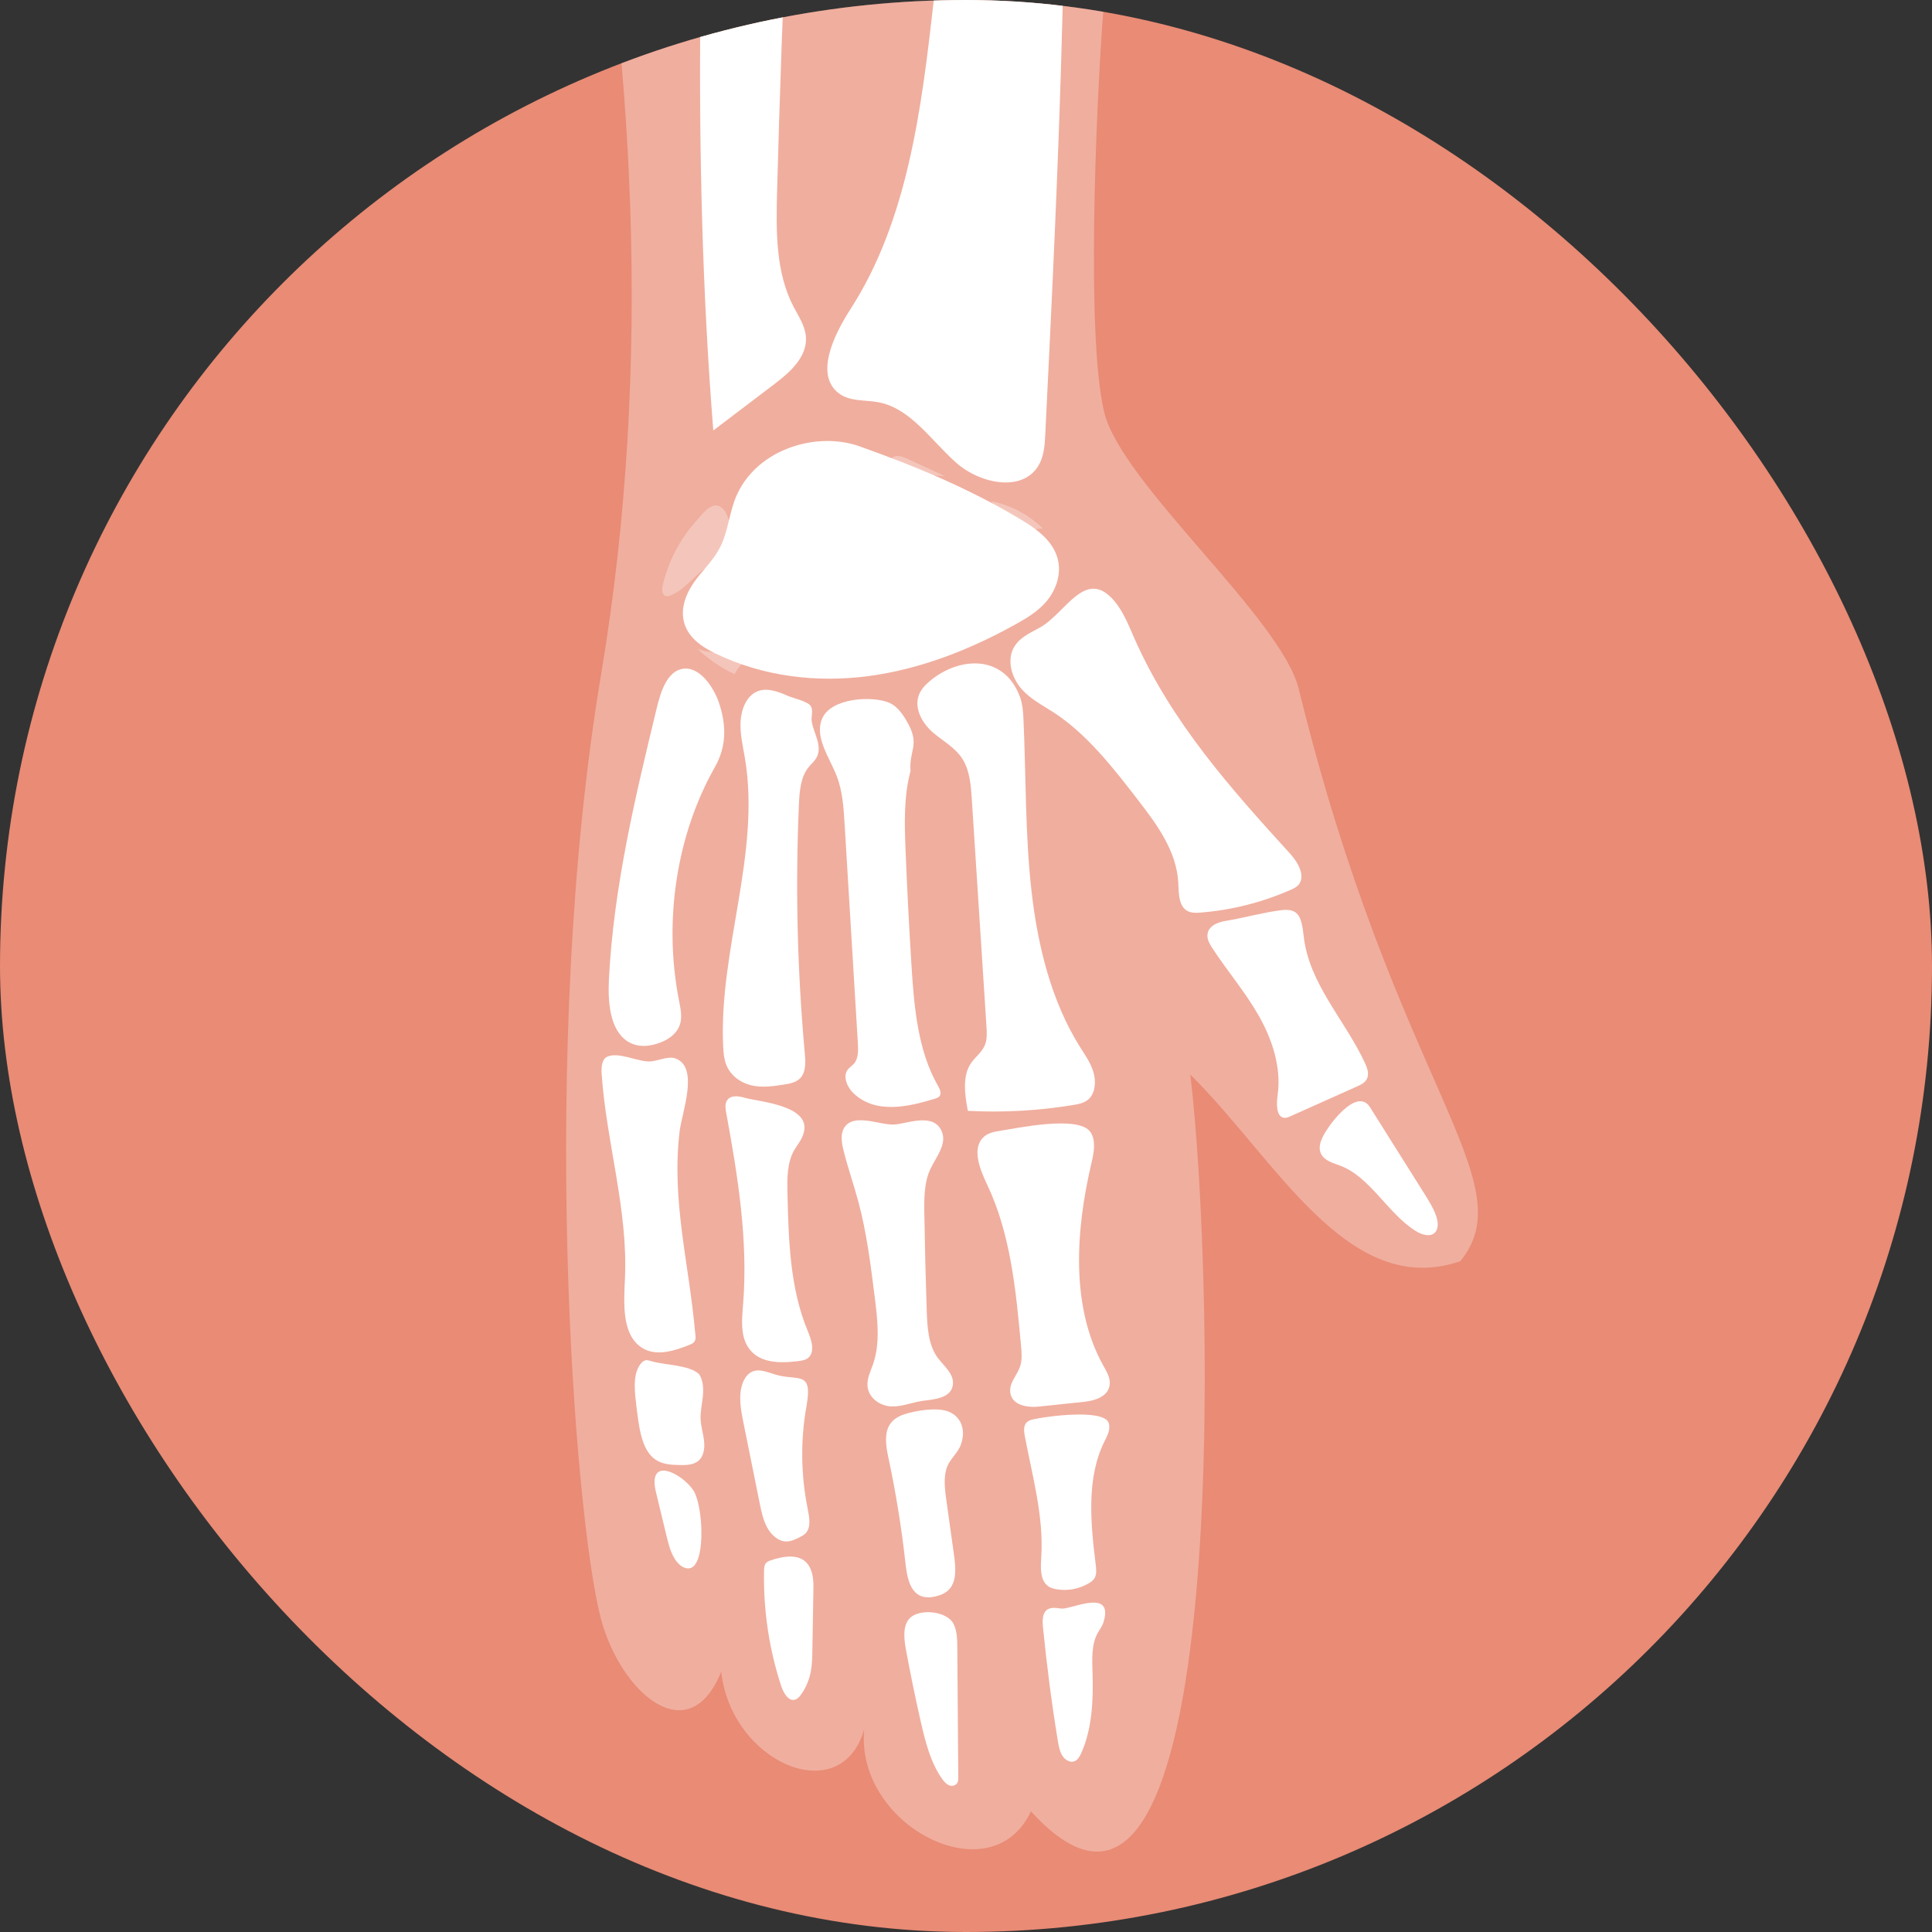 <?xml version="1.0" encoding="UTF-8"?>
<svg xmlns="http://www.w3.org/2000/svg" width="180" height="180" viewBox="0 0 180 180" fill="none">
  <rect x="0" y="0" width="180" height="180" fill="#333333" stroke="none"/>
  <g clip-path="url(#clip0_10621_4542)">
    <rect width="180" height="180" rx="90" fill="#E98B75"></rect>
    <path d="M107.771 -36.899H50.582C51.884 -32.597 53.019 -28.247 53.84 -23.809C59.145 4.927 60.826 33.998 56.003 62.825C50.129 97.919 53.499 141.397 55.98 150.794C57.793 157.666 64.14 163.279 67.195 155.753C68.12 164.213 78.331 168.637 80.511 161.145C79.691 170.142 92.41 176.627 96.047 168.757C114.92 189.471 113.132 118.543 110.902 100.122C118.892 108 125.577 121.103 136.06 117.504C142.12 110.012 130.066 101.201 121.008 64.203C119.382 57.561 104.424 45.015 102.866 38.355C101.173 31.112 102.161 10.067 102.676 2.635C103.59 -10.595 105.635 -23.758 107.771 -36.899Z" fill="white" fill-opacity="0.3"></path>
    <path d="M95.268 48.499C96.727 49.385 98.31 50.56 98.615 52.406C98.829 53.708 98.316 55.042 97.529 55.989C96.74 56.937 95.705 57.562 94.675 58.135C90.349 60.545 85.722 62.353 80.917 62.989C76.111 63.624 71.114 63.049 66.623 60.868C65.379 60.264 64.055 59.374 63.707 57.885C63.39 56.538 63.999 55.147 64.772 54.092C65.546 53.039 66.51 52.15 67.107 50.954C67.863 49.443 67.963 47.587 68.677 46.049C70.671 41.743 76.185 40.202 80.052 41.573C85.281 43.431 90.412 45.554 95.268 48.499Z" fill="white"></path>
    <path d="M103.833 56.008C104.661 56.994 105.156 58.267 105.693 59.484C109.118 67.255 114.691 73.495 120.194 79.531C120.903 80.309 121.648 81.578 121.008 82.401C120.818 82.644 120.544 82.773 120.279 82.891C117.587 84.078 114.733 84.798 111.841 85.023C111.366 85.061 110.851 85.072 110.456 84.758C109.785 84.225 109.827 83.114 109.774 82.189C109.6 79.292 107.82 76.864 106.128 74.668C103.738 71.564 101.285 68.399 98.143 66.361C97.121 65.697 96.018 65.146 95.181 64.198C94.345 63.253 93.837 61.757 94.339 60.566C94.802 59.469 95.915 59.003 96.876 58.472C99.296 57.139 101.129 52.795 103.833 56.008Z" fill="white"></path>
    <path d="M121.459 87.201C121.956 91.69 125.314 95.017 127.169 99.039C127.368 99.465 127.551 99.967 127.395 100.409C127.243 100.837 126.833 101.044 126.456 101.211C124.375 102.143 122.297 103.073 120.217 104.003C120.027 104.088 119.829 104.173 119.626 104.144C118.894 104.037 118.919 102.83 119.035 102.003C119.401 99.418 118.502 96.767 117.231 94.555C115.96 92.343 114.319 90.437 112.936 88.312C112.706 87.957 112.472 87.558 112.495 87.123C112.537 86.253 113.476 85.914 114.227 85.792C115.92 85.513 117.67 85.014 119.343 84.804C120.941 84.601 121.251 85.326 121.459 87.201Z" fill="white"></path>
    <path d="M127.642 103.161C129.337 105.859 131.034 108.557 132.731 111.255C133.13 111.889 133.533 112.531 133.785 113.238C133.973 113.76 134.055 114.393 133.736 114.783C133.31 115.303 132.481 115.055 131.879 114.676C129.283 113.042 127.669 109.659 124.868 108.604C124.163 108.339 123.287 108.12 123.022 107.36C122.859 106.896 123.013 106.401 123.205 105.984C123.729 104.845 126.422 101.223 127.642 103.161Z" fill="white"></path>
    <path d="M95.017 64.898C95.282 65.598 95.327 66.376 95.36 67.136C95.594 72.379 95.507 77.641 96.085 82.857C96.66 88.073 97.951 93.322 100.663 97.61C101.126 98.343 101.637 99.061 101.882 99.918C102.128 100.774 102.041 101.824 101.443 102.391C101.055 102.756 100.529 102.861 100.027 102.944C96.774 103.483 93.467 103.668 90.171 103.497C89.892 102.007 89.649 100.312 90.432 99.104C90.842 98.471 91.5 98.049 91.777 97.324C91.977 96.798 91.944 96.194 91.906 95.616C91.453 88.572 90.998 81.528 90.543 74.486C90.459 73.191 90.354 71.821 89.694 70.751C89.023 69.661 87.901 69.081 86.965 68.285C86.028 67.491 85.198 66.171 85.555 64.922C85.707 64.396 86.05 63.97 86.429 63.629C89.087 61.225 93.458 60.781 95.017 64.898Z" fill="white"></path>
    <path d="M101.597 105.475C102.134 106.28 101.913 107.409 101.686 108.372C100.214 114.629 99.724 121.771 102.825 127.292C103.106 127.794 103.43 128.329 103.396 128.918C103.329 130.091 102.034 130.497 101.01 130.604C99.605 130.751 98.198 130.9 96.791 131.047C95.725 131.159 94.269 130.943 94.122 129.723C94.013 128.829 94.764 128.144 95.041 127.306C95.242 126.699 95.186 126.021 95.126 125.37C94.66 120.248 94.151 114.968 91.99 110.412C91.328 109.014 90.552 107.139 91.533 106.044C91.955 105.569 92.584 105.442 93.174 105.355C94.709 105.125 100.517 103.865 101.597 105.475Z" fill="white"></path>
    <path d="M103.298 132.579C103.492 133.158 103.167 133.767 102.899 134.3C101.213 137.672 101.601 141.884 102.085 145.768C102.139 146.192 102.186 146.658 101.985 147.015C101.86 147.238 101.653 147.385 101.445 147.508C100.535 148.045 99.472 148.243 98.448 148.069C98.121 148.014 97.786 147.916 97.527 147.677C96.883 147.091 96.957 145.982 97.014 145.052C97.249 141.28 96.192 137.556 95.487 133.841C95.407 133.419 95.344 132.931 95.583 132.603C95.737 132.396 95.978 132.307 96.21 132.249C97.231 131.994 102.834 131.194 103.298 132.579Z" fill="white"></path>
    <path d="M102.814 151.126C102.694 151.52 102.435 151.832 102.246 152.189C101.686 153.239 101.749 154.568 101.787 155.811C101.869 158.368 101.76 161.022 100.756 163.29C100.616 163.608 100.437 163.941 100.145 164.077C99.742 164.268 99.253 163.999 98.99 163.588C98.727 163.18 98.636 162.665 98.553 162.168C97.978 158.68 97.53 155.168 97.175 151.645C97.117 151.074 97.095 150.401 97.478 150.04C97.86 149.681 98.422 149.821 98.917 149.87C99.791 149.953 103.796 147.921 102.814 151.126Z" fill="white"></path>
    <path d="M84.833 71.833C84.195 74.197 84.269 76.739 84.369 79.223C84.514 82.795 84.697 86.368 84.92 89.938C85.163 93.818 85.508 97.883 87.388 101.161C87.549 101.441 87.725 101.807 87.564 102.084C87.468 102.244 87.29 102.307 87.127 102.358C84.576 103.141 81.548 103.812 79.503 101.841C78.953 101.308 78.515 100.351 78.946 99.707C79.118 99.448 79.392 99.308 79.586 99.073C79.98 98.594 79.965 97.847 79.925 97.185C79.512 90.377 79.102 83.567 78.689 76.759C78.598 75.247 78.5 73.702 77.958 72.308C77.273 70.547 75.877 68.703 76.582 66.979C77.396 64.992 81.352 64.789 82.91 65.503C83.678 65.853 84.264 66.756 84.679 67.559C85.662 69.452 84.674 69.998 84.833 71.833Z" fill="white"></path>
    <path d="M87.752 105.437C88.233 106.619 87.212 107.788 86.681 108.918C86.093 110.167 86.095 111.668 86.119 113.097C86.166 116.112 86.24 119.129 86.342 122.143C86.394 123.673 86.494 125.328 87.366 126.505C87.946 127.288 88.889 127.981 88.78 128.987C88.641 130.247 87.132 130.361 86.026 130.505C85.033 130.637 84.072 131.061 83.069 131.034C82.068 131.007 80.944 130.311 80.828 129.17C80.754 128.441 81.107 127.765 81.343 127.087C82.01 125.169 81.764 123 81.508 120.939C81.131 117.909 80.752 114.867 79.965 111.935C79.534 110.339 78.984 108.784 78.589 107.179C78.417 106.49 78.288 105.703 78.627 105.114C79.488 103.609 82.041 104.873 83.356 104.768C84.587 104.67 87.013 103.622 87.752 105.437Z" fill="white"></path>
    <path d="M88.191 139.929C88.423 141.586 88.655 143.245 88.887 144.904C89.034 145.972 89.143 147.203 88.508 147.988C88.173 148.403 87.683 148.608 87.197 148.726C86.662 148.855 86.075 148.886 85.585 148.592C84.695 148.059 84.483 146.739 84.356 145.604C83.988 142.273 83.448 138.961 82.746 135.695C82.318 133.712 82.481 132.31 84.314 131.746C85.371 131.42 87.322 131.079 88.399 131.527C89.581 132.02 90.004 133.26 89.522 134.593C89.208 135.463 88.428 135.949 88.16 136.897C87.89 137.849 88.058 138.959 88.191 139.929Z" fill="white"></path>
    <path d="M88.84 151.297C89.17 151.953 89.185 152.742 89.19 153.493C89.221 157.523 89.25 161.552 89.281 165.579C89.281 165.729 89.281 165.885 89.23 166.021C89.112 166.34 88.739 166.449 88.445 166.34C88.153 166.228 87.93 165.956 87.738 165.68C86.692 164.172 86.211 162.272 85.789 160.419C85.278 158.187 84.817 155.94 84.404 153.683C84.224 152.693 84.094 151.524 84.71 150.818C85.553 149.843 88.211 150.044 88.84 151.297Z" fill="white"></path>
    <path d="M76.156 70.413C75.978 70.861 75.594 71.147 75.306 71.513C74.588 72.416 74.486 73.745 74.432 74.973C74.098 82.671 74.281 90.411 74.979 98.097C75.05 98.877 75.099 99.758 74.651 100.34C74.267 100.835 73.641 100.953 73.063 101.043C72.058 101.199 71.029 101.353 70.028 101.125C69.027 100.898 68.037 100.218 67.638 99.138C67.446 98.621 67.401 98.05 67.375 97.49C66.962 88.446 70.894 79.544 69.402 70.627C69.214 69.51 68.942 68.388 68.996 67.258C69.052 66.127 69.511 64.946 70.41 64.482C71.351 63.996 72.454 64.415 73.431 64.843C73.886 65.041 75.246 65.338 75.529 65.775C75.808 66.201 75.534 66.743 75.641 67.307C75.826 68.281 76.56 69.401 76.156 70.413Z" fill="white"></path>
    <path d="M74.803 105.771C74.629 106.295 74.256 106.694 73.989 107.165C73.322 108.333 73.333 109.838 73.367 111.248C73.472 115.571 73.605 120.045 75.244 123.974C75.579 124.776 75.94 125.835 75.38 126.431C75.117 126.712 74.731 126.768 74.372 126.812C72.671 127.024 70.597 127.051 69.632 125.407C68.974 124.288 69.126 122.827 69.233 121.496C69.71 115.558 68.742 109.573 67.665 103.706C67.598 103.345 67.533 102.948 67.683 102.625C67.97 102 68.769 102.094 69.373 102.275C70.613 102.645 75.906 102.97 74.803 105.771Z" fill="white"></path>
    <path d="M75.138 131.007C74.573 134.151 74.614 137.449 75.254 140.6C75.407 141.358 75.566 142.263 75.093 142.812C74.921 143.013 74.689 143.126 74.464 143.238C74.09 143.423 73.701 143.61 73.291 143.617C72.56 143.63 71.891 143.055 71.494 142.346C71.099 141.635 70.928 140.798 70.763 139.982C70.261 137.489 69.759 134.999 69.257 132.506C69.014 131.306 68.778 130.013 69.186 128.886C69.342 128.449 69.608 128.048 69.98 127.843C70.678 127.457 71.503 127.85 72.263 128.073C74.371 128.692 75.744 127.636 75.138 131.007Z" fill="white"></path>
    <path d="M75.786 147.907C75.753 149.858 75.719 151.807 75.686 153.758C75.677 154.416 75.664 155.081 75.543 155.723C75.396 156.501 75.088 157.237 74.651 157.85C74.491 158.078 74.297 158.298 74.045 158.361C73.436 158.51 72.988 157.71 72.767 157.036C71.652 153.624 71.11 149.976 71.184 146.357C71.188 146.114 71.202 145.853 71.335 145.668C71.447 145.51 71.623 145.436 71.795 145.378C73.982 144.631 75.84 144.868 75.786 147.907Z" fill="white"></path>
    <path d="M66.608 71.461C63.029 77.776 61.796 85.799 63.263 93.229C63.402 93.934 63.564 94.678 63.375 95.361C63.13 96.255 62.349 96.806 61.573 97.113C60.583 97.51 59.437 97.624 58.503 97.044C56.826 96.001 56.621 93.381 56.732 91.222C57.176 82.584 59.198 74.199 61.207 65.889C61.573 64.383 62.162 62.629 63.504 62.33C65.114 61.973 66.488 63.986 66.994 65.507C67.705 67.637 67.67 69.588 66.608 71.461Z" fill="white"></path>
    <path d="M64.764 124.154C64.811 124.435 64.853 124.749 64.708 124.979C64.601 125.146 64.42 125.224 64.246 125.293C62.721 125.902 60.906 126.473 59.564 125.394C57.92 124.073 58.13 121.313 58.228 119.041C58.509 112.681 56.495 106.437 56.056 100.076C56.014 99.465 56.061 98.704 56.549 98.463C57.581 97.955 59.394 98.923 60.536 98.894C61.234 98.876 62.239 98.365 62.917 98.608C65.17 99.418 63.533 103.617 63.316 105.423C62.543 111.889 64.211 117.796 64.764 124.154Z" fill="white"></path>
    <path d="M65.141 128.034C65.522 128.621 65.555 129.408 65.48 130.124C65.404 130.842 65.237 131.551 65.277 132.276C65.31 132.9 65.5 133.504 65.582 134.124C65.665 134.744 65.622 135.435 65.263 135.899C64.806 136.486 64.021 136.512 63.33 136.494C62.538 136.477 61.702 136.443 61.027 135.959C60.039 135.25 59.693 133.814 59.492 132.51C59.372 131.729 59.274 130.947 59.198 130.162C59.093 129.1 59.06 127.916 59.655 127.107C59.785 126.928 59.954 126.77 60.157 126.734C60.313 126.708 60.474 126.757 60.627 126.803C61.91 127.205 64.204 127.138 65.141 128.034Z" fill="white"></path>
    <path d="M64.539 145.992C64.173 146.262 63.669 146.09 63.321 145.78C62.617 145.153 62.34 144.101 62.104 143.124C61.776 141.76 61.446 140.397 61.118 139.035C60.284 135.583 63.553 137.269 64.601 138.856C65.446 140.141 65.765 145.087 64.539 145.992Z" fill="white"></path>
    <path d="M72.399 17.837C72.888 -0.421 73.706 -18.672 74.843 -36.9H66.414C65.27 -11.194 64.412 14.499 66.457 40.105C68.376 38.648 70.296 37.19 72.214 35.734C73.637 34.653 75.22 33.23 75.084 31.377C75.008 30.342 74.391 29.459 73.92 28.549C72.259 25.352 72.301 21.494 72.399 17.837Z" fill="white"></path>
    <path d="M89.743 -36.9C89.77 -24.519 88.376 -12.152 86.983 0.156C85.854 10.124 84.576 20.526 79.234 28.806C77.659 31.243 75.896 34.944 78.157 36.648C79.207 37.44 80.627 37.237 81.894 37.487C84.853 38.071 86.753 41.036 89.061 43.09C91.369 45.144 95.532 45.958 96.901 43.097C97.289 42.285 97.343 41.342 97.387 40.432C98.654 14.684 99.907 -11.191 98.749 -36.9H89.743Z" fill="white"></path>
    <path d="M81.979 51.104C83.682 52.962 85.995 54.213 88.443 54.601C86.291 54.71 84.081 54.835 82.121 55.758C81.105 56.237 80.19 56.918 79.238 57.522C77.251 58.786 75.077 59.734 72.814 60.325C71.141 60.762 69.175 61.194 68.441 62.807C67.17 62.218 65.995 61.415 64.971 60.441C67.534 61.424 70.354 60.247 72.847 59.087C74.636 58.255 76.424 57.424 78.212 56.59C79.341 56.066 80.507 55.513 81.323 54.554C82.871 52.734 81.956 50.799 80.518 49.305C79.488 48.232 77.882 47.793 76.473 48.199C77.706 47.082 79.914 45.378 81.615 45.396C81.443 46.607 79.185 47.233 78.25 47.615C76.707 48.243 75.12 48.738 73.541 49.258C70.506 50.259 67.393 51.352 64.958 53.557C64.169 54.273 63.435 55.111 62.449 55.481C62.311 55.533 62.157 55.575 62.017 55.531C61.662 55.415 61.662 54.9 61.749 54.525C62.269 52.284 63.373 50.197 64.891 48.509C65.446 47.889 66.383 46.58 67.244 47.305C68.187 48.098 67.56 49.318 69.19 49.494C71.768 49.773 74.257 48.58 76.591 47.416C78.141 46.645 79.691 45.871 81.24 45.099C81.903 44.769 82.639 44.35 82.819 43.612C82.891 43.315 82.868 42.976 83.049 42.736C83.366 42.319 84.001 42.497 84.469 42.713C85.651 43.262 86.831 43.808 88.013 44.355C86.559 44.259 85.054 44.172 83.698 44.714C82.155 45.333 80.467 45.907 81.069 47.987C81.312 48.832 81.854 49.548 82.382 50.241C83.453 51.646 84.652 53.138 86.338 53.546C88.086 53.97 89.912 53.078 91.242 51.831C91.944 51.171 92.57 50.382 92.843 49.443C93.112 48.504 92.974 47.396 92.314 46.694C94.125 47.039 95.831 47.936 97.166 49.245C96.004 49.198 94.918 49.847 94.035 50.627C93.153 51.408 92.394 52.34 91.456 53.047C90.653 53.651 89.734 54.077 88.795 54.409C87.172 54.986 85.25 55.263 83.838 54.255C82.804 53.515 82.297 52.275 81.702 51.102L81.979 51.104Z" fill="white" fill-opacity="0.3"></path>
  </g>
  <defs>
    <clipPath id="clip0_10621_4542">
      <rect width="180" height="180" rx="90" fill="white"></rect>
    </clipPath>
  </defs>
</svg>
